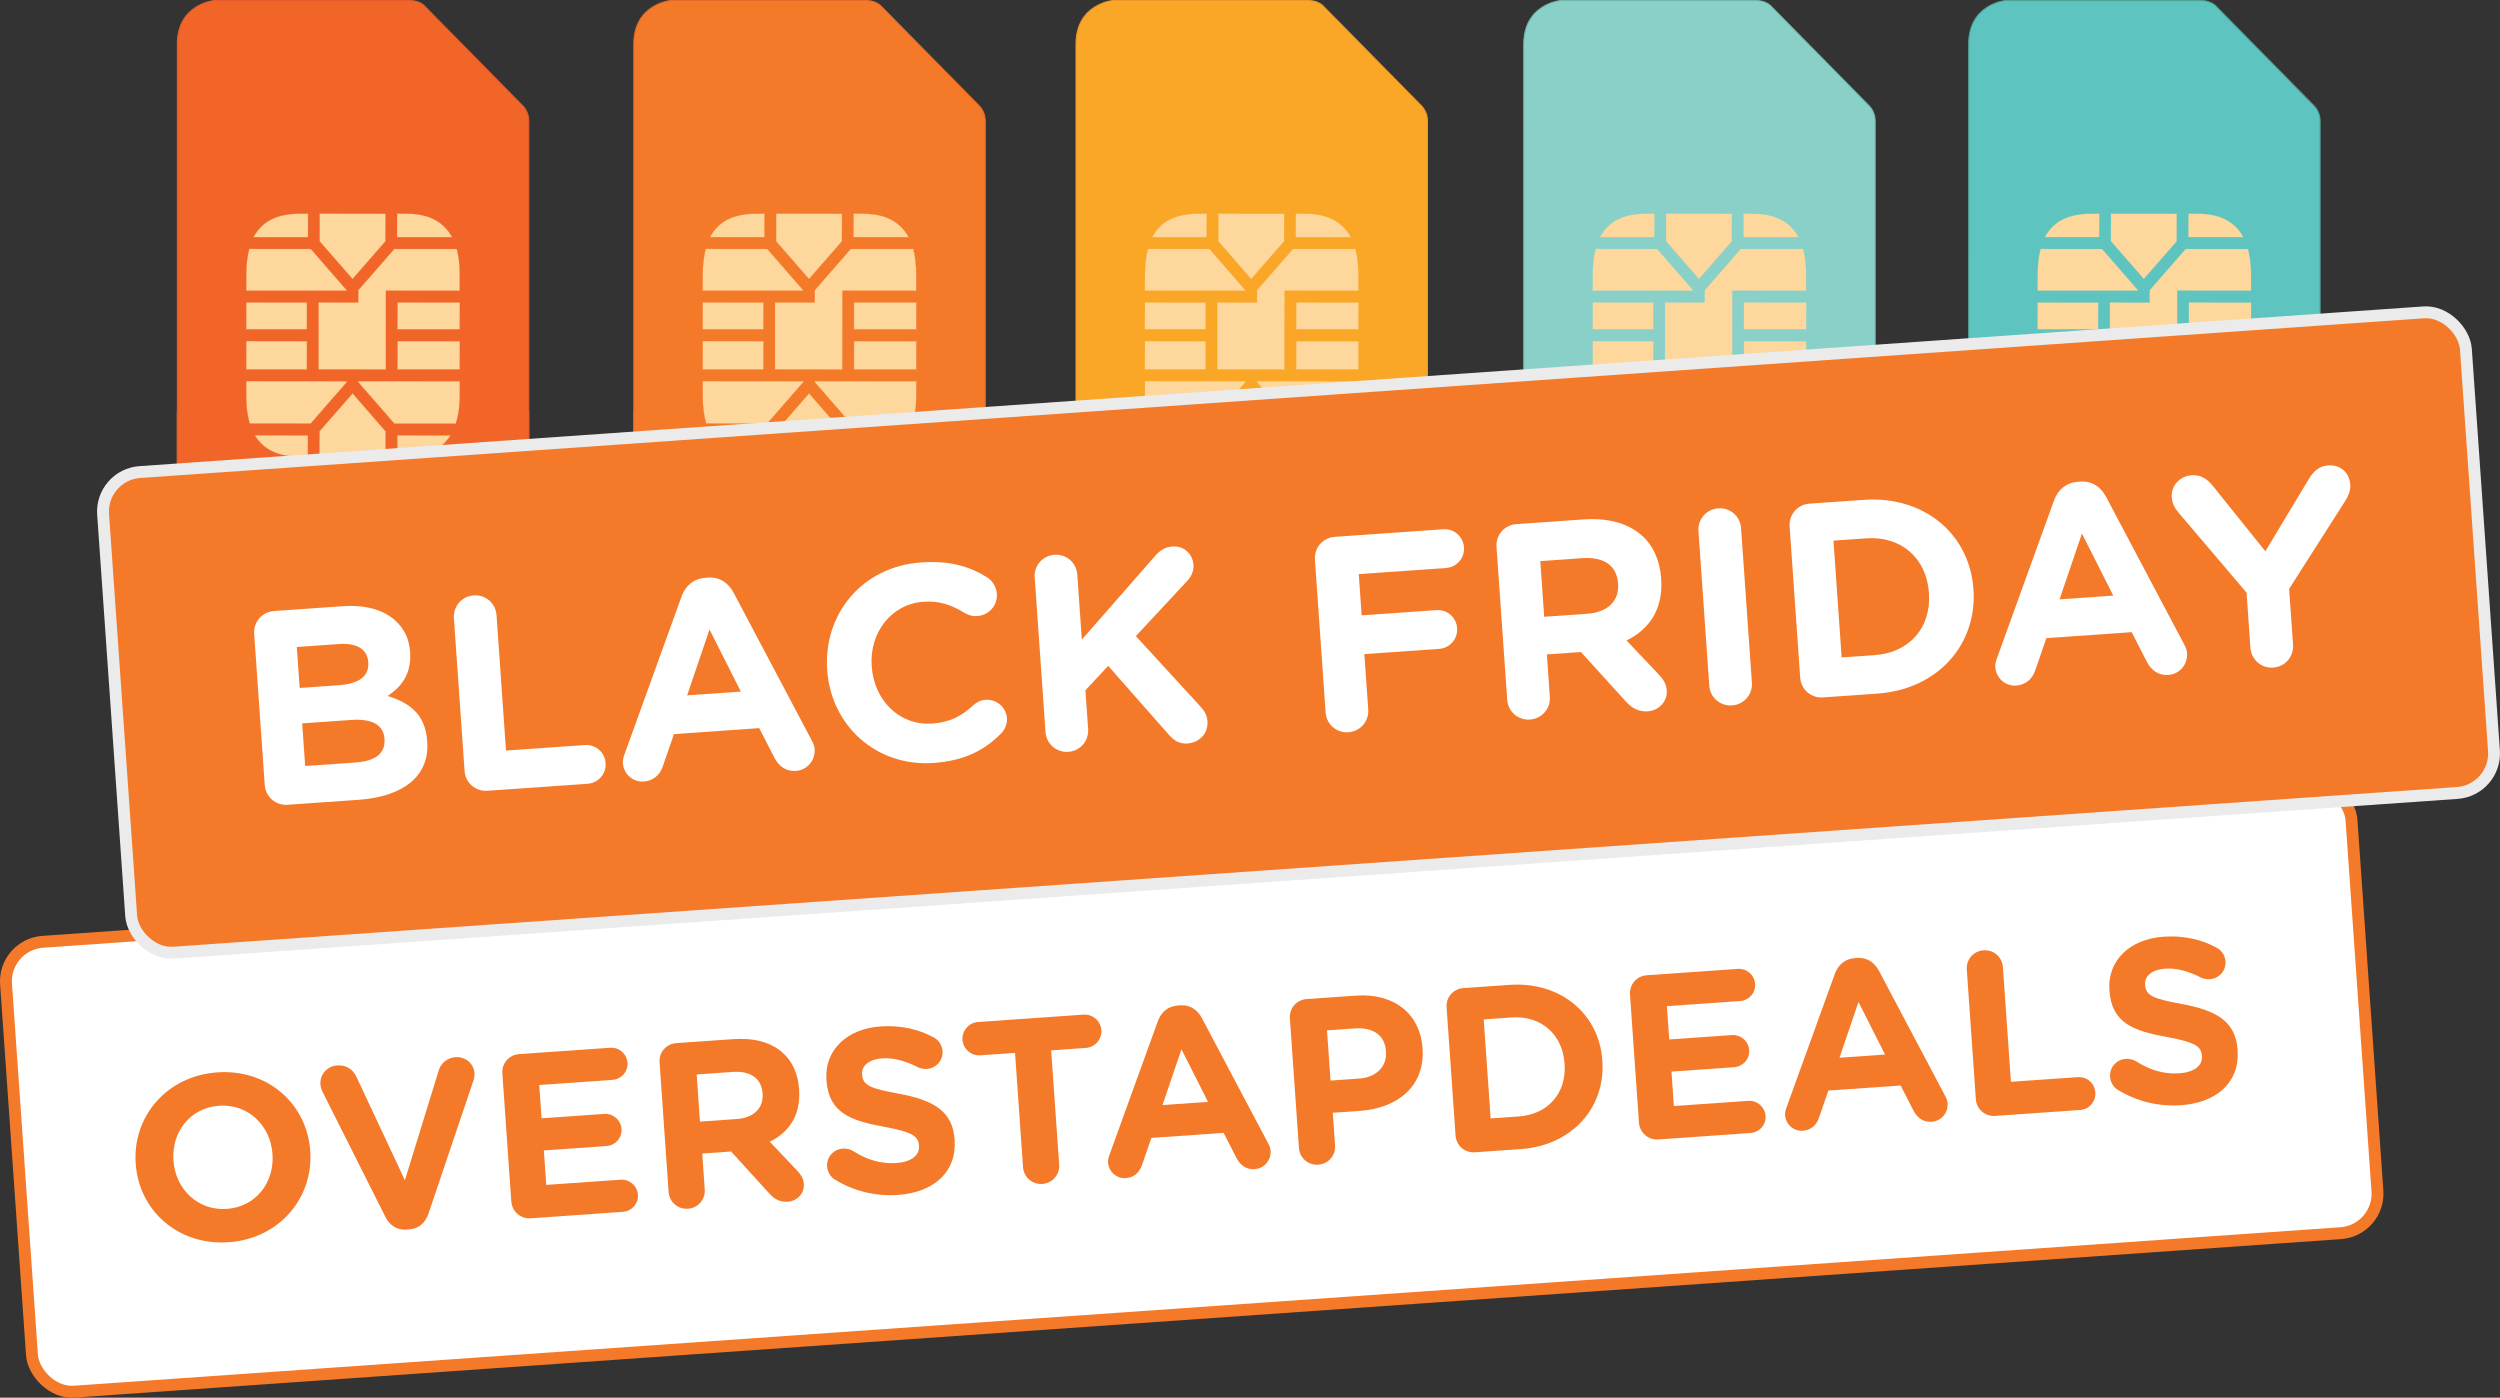 <?xml version="1.0" encoding="UTF-8"?>
<svg id="Layer_1" data-name="Layer 1" xmlns="http://www.w3.org/2000/svg" viewBox="0 0 1262.9 706.06">
  <rect x="0" y="0" width="1262.9" height="706.06" fill="#333333" stroke="none"/>
  <defs>
    <style>
      .cls-1, .cls-2 {
        fill: #fff;
      }

      .cls-3 {
        fill: #f26529;
      }

      .cls-4 {
        fill: #ed9829;
      }

      .cls-5 {
        stroke: #ebebec;
      }

      .cls-5, .cls-6 {
        fill: #f47929;
      }

      .cls-5, .cls-2 {
        stroke-miterlimit: 10;
        stroke-width: 6px;
      }

      .cls-7 {
        fill: #e56b28;
      }

      .cls-8 {
        fill: #e55c2c;
      }

      .cls-9 {
        fill: #71b5aa;
      }

      .cls-10 {
        fill: #5dc4bf;
      }

      .cls-11 {
        fill: #faa627;
      }

      .cls-12 {
        fill: #50a098;
      }

      .cls-2 {
        stroke: #f47929;
      }

      .cls-13 {
        fill: #fdd79c;
      }

      .cls-14 {
        fill: #89d0c8;
      }
    </style>
  </defs>
  <rect class="cls-2" x="8.15" y="435.45" width="1187.72" height="227.81" rx="20" ry="20" transform="translate(-36.85 43.33) rotate(-4)"/>
  <g>
    <g>
      <g>
        <path class="cls-7" d="M319.91,207.61v32.16s-2.08,20.02,20.78,20.02h136.51s20.78,2.01,20.78-20.89v-31.28h-178.07Z"/>
        <g>
          <path class="cls-6" d="M338.72,250.87c-15.78,0-18.52-14.51-18.55-14.65V22.31c0-20.07,18.39-22.03,18.58-22.05h98.79c5.41,0,7.88,3.15,7.9,3.18l49.37,50.15s2.91,2.94,2.91,7.34v170.08c0,19.16-16.9,19.84-17.67,19.86h0-141.32Z"/>
          <path class="cls-7" d="M437.53.53c5.26,0,7.67,3.04,7.69,3.07l.02.03.02.02,49.35,50.13s2.83,2.86,2.83,7.15v170.08c0,18.92-16.71,19.57-17.4,19.59h-141.32c-15.26,0-18.08-13.35-18.28-14.39V22.31c0-19.82,17.58-21.71,18.28-21.78h98.81M437.53,0h-98.81s-18.81,1.75-18.81,22.31v213.95s2.63,14.88,18.81,14.88h141.32s17.94-.44,17.94-20.13V60.93c0-4.58-2.99-7.53-2.99-7.53L445.65,3.28s-2.5-3.28-8.12-3.28h0Z"/>
        </g>
      </g>
      <g>
        <g>
          <polygon class="cls-13" points="354.93 166.38 354.99 152.76 385.69 152.81 385.64 166.38 354.93 166.38"/>
          <path class="cls-6" d="M385.59,152.87v13.45h-30.55v-13.45h30.55M385.69,152.76h-30.76v13.67h30.76v-13.67h0Z"/>
        </g>
        <g>
          <polygon class="cls-13" points="392.03 121.88 392.04 107.9 425.39 107.96 425.33 121.89 408.68 140.97 392.03 121.88"/>
          <path class="cls-6" d="M425.28,108.01v13.84l-16.6,19.04-16.58-19.02v-13.86h33.18M425.39,107.9h-33.4v14.01l16.69,19.14,16.71-19.16v-13.99h0Z"/>
        </g>
        <g>
          <polygon class="cls-13" points="354.93 186.63 354.99 172.27 385.69 172.32 385.64 186.63 354.93 186.63"/>
          <path class="cls-6" d="M385.59,172.38v14.2h-30.55v-14.2h30.55M385.69,172.27h-30.76v14.41h30.76v-14.41h0Z"/>
        </g>
        <g>
          <polygon class="cls-13" points="391.92 230.74 391.98 217.86 408.72 198.68 425.44 217.95 425.43 230.74 391.92 230.74"/>
          <path class="cls-6" d="M408.68,198.8l16.7,19.15v12.73h-33.35v-12.79l16.65-19.09M408.68,198.64l-16.75,19.22v12.94h33.56v-12.88l-16.81-19.28h0Z"/>
        </g>
        <g>
          <path class="cls-13" d="M429.81,214.01l-18.22-20.92v-.57s51.33.05,51.33.05l-.05,7.86c-.02,5.07-.7,9.63-2.01,13.58h-31.06Z"/>
          <path class="cls-6" d="M462.82,192.63v7.81c-.02,5.05-.69,9.59-1.99,13.52h-30.97l-18.2-20.87v-.46h51.16M462.92,192.52h-51.37v.61l18.26,20.94h31.09c1.3-3.91,2-8.45,2.02-13.63v-7.92h0Z"/>
        </g>
        <g>
          <path class="cls-13" d="M357.23,214.01h-.48c-1.17-3.85-1.76-8.42-1.76-13.58v-7.92l50.82.05-.05.55-18.24,20.9-30.28-.02Z"/>
          <path class="cls-6" d="M405.7,192.63v.46l-18.2,20.87h-30.28s-.44,0-.44,0c-1.16-3.84-1.75-8.39-1.75-13.53v-7.81h50.66M405.81,192.52h-50.87v7.92c0,5.25.6,9.78,1.78,13.64h.52s30.32,0,30.32,0l18.26-20.94v-.61h0Z"/>
        </g>
        <g>
          <path class="cls-13" d="M354.93,146.87l.05-8.14c0-4.88.51-9.25,1.51-13l31.13.04,18.14,20.84v.27h-50.83Z"/>
          <path class="cls-6" d="M387.57,125.82l18.13,20.79v.21h-50.66v-8.09c0-4.84.5-9.18,1.48-12.91h31.05M387.62,125.71h-31.18c-.99,3.73-1.51,8.05-1.51,13.02v8.2h50.87v-.36l-18.18-20.86h0Z"/>
        </g>
        <g>
          <polygon class="cls-13" points="431.35 186.63 431.4 172.27 462.92 172.32 462.87 186.63 431.35 186.63"/>
          <path class="cls-6" d="M462.82,172.38v14.2h-31.36v-14.2s31.36,0,31.36,0M462.92,172.27h-31.58v14.41h31.58v-14.41h0Z"/>
        </g>
        <g>
          <path class="cls-13" d="M358.63,119.81c4.19-7.95,11.78-11.86,23.25-11.86h4.36l-.05,11.86h-27.56Z"/>
          <path class="cls-6" d="M386.14,108.01v11.75h-27.33c4.15-7.91,11.7-11.75,23.07-11.75h4.26M386.25,107.9h-4.36c-11.35,0-19.07,3.87-23.25,11.96h27.61v-11.96h0Z"/>
        </g>
        <g>
          <polygon class="cls-13" points="431.34 166.38 431.39 152.76 462.92 152.81 462.87 166.38 431.34 166.38"/>
          <path class="cls-6" d="M462.82,152.87v13.45h-31.37v-13.45s31.37,0,31.37,0M462.92,152.76h-31.59v13.67h31.59v-13.67h0Z"/>
        </g>
        <g>
          <path class="cls-13" d="M431.23,230.74l.05-10.83,26.91.05c-4.53,7.13-11.92,10.78-22.02,10.78h-4.94Z"/>
          <path class="cls-6" d="M457.99,220.01c-4.48,7.08-11.83,10.67-21.83,10.67h-4.83v-10.67h26.66M458.19,219.91h-26.96v10.89h4.93c10.16,0,17.6-3.78,22.02-10.89h0Z"/>
        </g>
        <g>
          <path class="cls-13" d="M381.76,230.74c-10.65,0-18.2-3.65-22.46-10.86l26.88.08-.05,10.78h-4.37Z"/>
          <path class="cls-6" d="M386.07,220.01v10.67h-4.31c-10.55,0-18.05-3.59-22.32-10.67h26.63M386.18,219.91h-26.93c4.32,7.32,11.85,10.89,22.5,10.89h4.42v-10.89h0Z"/>
        </g>
        <g>
          <path class="cls-13" d="M431.13,119.81l.05-11.91,4.98.05c10.94,0,18.62,3.99,22.84,11.86h-27.88Z"/>
          <path class="cls-6" d="M436.16,108.01c10.88,0,18.53,3.95,22.75,11.75h-27.68v-11.75h4.92M436.16,107.9h-5.03v11.96h27.97c-4.24-7.97-11.95-11.96-22.93-11.96h0Z"/>
        </g>
        <g>
          <path class="cls-13" d="M391.49,186.63v-33.87l20.06.05.05-6.25,18.17-20.82,31.59.02c.98,3.68,1.5,7.95,1.5,12.68v8.48l-37.28-.05-.04,39.8-34.06-.05Z"/>
          <path class="cls-6" d="M461.28,125.82c1.02,3.69,1.53,7.94,1.53,12.62v8.37h-37.33v.11s.01,39.64.01,39.64h-33.95s0-33.7,0-33.7h20.11v-6.26l18.13-20.79h31.5M461.36,125.71h-31.63l-18.18,20.86v6.2h-20.11v33.92h34.17s-.01-39.76-.01-39.76h37.33v-8.48c0-4.82-.54-9.05-1.56-12.73h0Z"/>
        </g>
      </g>
    </g>
    <g>
      <g>
        <path class="cls-8" d="M89.31,207.61v32.16s-2.08,20.02,20.78,20.02h136.51s20.78,2.01,20.78-20.89v-31.28H89.31Z"/>
        <g>
          <path class="cls-3" d="M108.12,250.87c-15.77,0-18.52-14.51-18.55-14.65V22.31c0-20.07,18.39-22.03,18.58-22.05h98.79c5.41,0,7.88,3.15,7.9,3.18l49.37,50.15s2.91,2.94,2.91,7.34v170.08c0,19.16-16.9,19.84-17.67,19.86h0H108.12Z"/>
          <path class="cls-8" d="M206.93.53c5.26,0,7.67,3.04,7.69,3.07l.02.03.02.02,49.35,50.13s2.83,2.86,2.83,7.15v170.08c0,18.92-16.71,19.57-17.4,19.59H108.12c-15.26,0-18.08-13.35-18.28-14.39V22.31C89.85,2.49,107.43.6,108.12.53h98.81M206.93,0h-98.81s-18.81,1.75-18.81,22.31v213.95s2.63,14.88,18.81,14.88h141.32s17.94-.44,17.94-20.13V60.93c0-4.58-2.99-7.53-2.99-7.53L215.05,3.28s-2.5-3.28-8.12-3.28h0Z"/>
        </g>
      </g>
      <g>
        <g>
          <polygon class="cls-13" points="124.34 166.38 124.39 152.76 155.1 152.81 155.04 166.38 124.34 166.38"/>
          <path class="cls-3" d="M154.99,152.87v13.45h-30.55v-13.45h30.55M155.1,152.76h-30.76v13.67h30.76v-13.67h0Z"/>
        </g>
        <g>
          <polygon class="cls-13" points="161.43 121.88 161.45 107.9 194.79 107.96 194.74 121.89 178.08 140.97 161.43 121.88"/>
          <path class="cls-3" d="M194.68,108.01v13.84l-16.6,19.04-16.58-19.02v-13.86h33.18M194.79,107.9h-33.4v14.01l16.69,19.14,16.71-19.16v-13.99h0Z"/>
        </g>
        <g>
          <polygon class="cls-13" points="124.34 186.63 124.39 172.27 155.1 172.32 155.04 186.63 124.34 186.63"/>
          <path class="cls-3" d="M154.99,172.38v14.2h-30.55v-14.2h30.55M155.1,172.27h-30.76v14.41h30.76v-14.41h0Z"/>
        </g>
        <g>
          <polygon class="cls-13" points="161.33 230.74 161.38 217.86 178.12 198.68 194.85 217.95 194.83 230.74 161.33 230.74"/>
          <path class="cls-3" d="M178.08,198.8l16.7,19.15v12.73h-33.35v-12.79l16.65-19.09M178.08,198.64l-16.75,19.22v12.94h33.56v-12.88l-16.81-19.28h0Z"/>
        </g>
        <g>
          <path class="cls-13" d="M199.21,214.01l-18.22-20.92v-.57s51.33.05,51.33.05l-.05,7.86c-.02,5.07-.7,9.63-2.01,13.58h-31.06Z"/>
          <path class="cls-3" d="M232.22,192.63v7.81c-.02,5.04-.69,9.59-1.99,13.52h-30.97l-18.2-20.87v-.46h51.16M232.33,192.52h-51.37v.61l18.26,20.94h31.09c1.3-3.91,2-8.45,2.02-13.63v-7.92h0Z"/>
        </g>
        <g>
          <path class="cls-13" d="M126.63,214.01h-.48c-1.17-3.85-1.76-8.42-1.76-13.58v-7.92l50.82.05-.05.55-18.24,20.9-30.28-.02Z"/>
          <path class="cls-3" d="M175.1,192.63v.46l-18.2,20.87h-30.28s-.44,0-.44,0c-1.16-3.84-1.75-8.39-1.75-13.53v-7.81h50.66M175.21,192.52h-50.87v7.92c0,5.25.6,9.78,1.78,13.64h.52s30.32,0,30.32,0l18.26-20.94v-.61h0Z"/>
        </g>
        <g>
          <path class="cls-13" d="M124.34,146.87l.05-8.14c0-4.87.51-9.25,1.51-13l31.13.04,18.14,20.84v.27h-50.83Z"/>
          <path class="cls-3" d="M156.98,125.82l18.13,20.79v.21h-50.66v-8.09c0-4.84.5-9.18,1.48-12.91h31.05M157.02,125.71h-31.18c-.99,3.73-1.51,8.05-1.51,13.02v8.2h50.87v-.36l-18.18-20.86h0Z"/>
        </g>
        <g>
          <polygon class="cls-13" points="200.76 186.63 200.8 172.27 232.33 172.32 232.27 186.63 200.76 186.63"/>
          <path class="cls-3" d="M232.22,172.38v14.2h-31.36v-14.2s31.36,0,31.36,0M232.33,172.27h-31.58v14.41h31.58v-14.41h0Z"/>
        </g>
        <g>
          <path class="cls-13" d="M128.04,119.81c4.19-7.95,11.78-11.86,23.25-11.86h4.36l-.05,11.86h-27.56Z"/>
          <path class="cls-3" d="M155.54,108.01v11.75h-27.33c4.15-7.91,11.7-11.75,23.07-11.75h4.26M155.65,107.9h-4.36c-11.35,0-19.07,3.87-23.25,11.96h27.61v-11.96h0Z"/>
        </g>
        <g>
          <polygon class="cls-13" points="200.75 166.38 200.79 152.76 232.33 152.81 232.27 166.38 200.75 166.38"/>
          <path class="cls-3" d="M232.22,152.87v13.45h-31.37v-13.45s31.37,0,31.37,0M232.33,152.76h-31.59v13.67h31.59v-13.67h0Z"/>
        </g>
        <g>
          <path class="cls-13" d="M200.63,230.74l.05-10.83,26.91.05c-4.53,7.13-11.92,10.78-22.02,10.78h-4.93Z"/>
          <path class="cls-3" d="M227.4,220.01c-4.48,7.08-11.83,10.67-21.83,10.67h-4.83v-10.67h26.66M227.59,219.91h-26.96v10.89h4.93c10.16,0,17.6-3.78,22.02-10.89h0Z"/>
        </g>
        <g>
          <path class="cls-13" d="M151.16,230.74c-10.65,0-18.2-3.65-22.46-10.86l26.88.08-.05,10.78h-4.37Z"/>
          <path class="cls-3" d="M155.48,220.01v10.67h-4.31c-10.55,0-18.05-3.59-22.32-10.67h26.63M155.58,219.91h-26.93c4.32,7.32,11.85,10.89,22.5,10.89h4.42v-10.89h0Z"/>
        </g>
        <g>
          <path class="cls-13" d="M200.53,119.81l.05-11.91,4.98.05c10.94,0,18.62,3.99,22.84,11.86h-27.88Z"/>
          <path class="cls-3" d="M205.56,108.01c10.88,0,18.53,3.95,22.75,11.75h-27.68v-11.75h4.92M205.56,107.9h-5.03v11.96h27.97c-4.24-7.97-11.95-11.96-22.93-11.96h0Z"/>
        </g>
        <g>
          <path class="cls-13" d="M160.89,186.63v-33.87l20.06.05.05-6.25,18.17-20.82,31.59.02c.98,3.67,1.5,7.95,1.5,12.68v8.48l-37.28-.05-.04,39.8-34.06-.05Z"/>
          <path class="cls-3" d="M230.69,125.82c1.02,3.69,1.53,7.94,1.53,12.62v8.37h-37.33v.11s.01,39.64.01,39.64h-33.95s0-33.7,0-33.7h20.11v-6.26l18.13-20.79h31.5M230.77,125.71h-31.63l-18.18,20.86v6.2h-20.11v33.92h34.17s-.01-39.76-.01-39.76h37.33v-8.48c0-4.82-.54-9.05-1.56-12.73h0Z"/>
        </g>
      </g>
    </g>
    <g>
      <g>
        <path class="cls-4" d="M543.29,207.61v32.16s-2.08,20.02,20.78,20.02h136.51s20.78,2.01,20.78-20.89v-31.28h-178.07Z"/>
        <g>
          <path class="cls-11" d="M562.1,250.87c-15.77,0-18.52-14.51-18.55-14.65V22.31c0-20.07,18.39-22.03,18.58-22.05h98.79c5.41,0,7.88,3.15,7.9,3.18l49.37,50.15s2.91,2.94,2.91,7.34v170.08c0,19.16-16.9,19.84-17.67,19.86h0-141.32Z"/>
          <path class="cls-4" d="M660.91.53c5.26,0,7.67,3.04,7.69,3.07l.02.03.02.02,49.35,50.13s2.83,2.86,2.83,7.15v170.08c0,18.92-16.71,19.57-17.4,19.59h-141.32c-15.26,0-18.08-13.35-18.28-14.39V22.31c0-19.82,17.58-21.71,18.28-21.78h98.81M660.91,0h-98.81s-18.81,1.75-18.81,22.31v213.95s2.63,14.88,18.81,14.88h141.32s17.94-.44,17.94-20.13V60.93c0-4.58-2.99-7.53-2.99-7.53l-49.34-50.12s-2.5-3.28-8.12-3.28h0Z"/>
        </g>
      </g>
      <g>
        <g>
          <polygon class="cls-13" points="578.31 166.38 578.37 152.76 609.07 152.81 609.02 166.38 578.31 166.38"/>
          <path class="cls-11" d="M608.97,152.87v13.45h-30.55v-13.45h30.55M609.07,152.76h-30.76v13.67h30.76v-13.67h0Z"/>
        </g>
        <g>
          <polygon class="cls-13" points="615.41 121.88 615.42 107.9 648.77 107.96 648.71 121.89 632.06 140.97 615.41 121.88"/>
          <path class="cls-11" d="M648.66,108.01v13.84l-16.6,19.04-16.58-19.02v-13.86h33.18M648.77,107.9h-33.4v14.01l16.69,19.14,16.71-19.16v-13.99h0Z"/>
        </g>
        <g>
          <polygon class="cls-13" points="578.31 186.63 578.37 172.27 609.07 172.32 609.02 186.63 578.31 186.63"/>
          <path class="cls-11" d="M608.97,172.38v14.2h-30.55v-14.2h30.55M609.07,172.27h-30.76v14.41h30.76v-14.41h0Z"/>
        </g>
        <g>
          <polygon class="cls-13" points="615.3 230.74 615.36 217.86 632.1 198.68 648.82 217.95 648.81 230.74 615.3 230.74"/>
          <path class="cls-11" d="M632.06,198.8l16.7,19.15v12.73h-33.35v-12.79l16.65-19.09M632.06,198.64l-16.75,19.22v12.94h33.56v-12.88l-16.81-19.28h0Z"/>
        </g>
        <g>
          <path class="cls-13" d="M653.19,214.01l-18.22-20.92v-.57s51.33.05,51.33.05l-.05,7.86c-.02,5.07-.7,9.63-2.01,13.58h-31.05Z"/>
          <path class="cls-11" d="M686.2,192.63v7.81c-.02,5.05-.69,9.59-1.99,13.52h-30.97l-18.2-20.87v-.46h51.16M686.3,192.52h-51.37v.61l18.26,20.94h31.09c1.3-3.91,2-8.45,2.02-13.63v-7.92h0Z"/>
        </g>
        <g>
          <path class="cls-13" d="M580.61,214.01h-.48c-1.17-3.85-1.76-8.42-1.76-13.58v-7.92l50.82.05-.05.55-18.24,20.9-30.28-.02Z"/>
          <path class="cls-11" d="M629.08,192.63v.46l-18.2,20.87h-30.28s-.44,0-.44,0c-1.16-3.84-1.75-8.39-1.75-13.53v-7.81h50.66M629.19,192.52h-50.87v7.92c0,5.25.6,9.78,1.78,13.64h.52s30.32,0,30.32,0l18.26-20.94v-.61h0Z"/>
        </g>
        <g>
          <path class="cls-13" d="M578.31,146.87l.05-8.14c0-4.88.51-9.25,1.51-13l31.13.04,18.14,20.84v.27h-50.83Z"/>
          <path class="cls-11" d="M610.95,125.82l18.13,20.79v.21h-50.66v-8.09c0-4.84.5-9.18,1.48-12.91h31.05M611,125.71h-31.18c-.99,3.73-1.51,8.05-1.51,13.02v8.2h50.87v-.36l-18.18-20.86h0Z"/>
        </g>
        <g>
          <polygon class="cls-13" points="654.73 186.63 654.78 172.27 686.3 172.32 686.25 186.63 654.73 186.63"/>
          <path class="cls-11" d="M686.2,172.38v14.2h-31.36v-14.2s31.36,0,31.36,0M686.3,172.27h-31.58v14.41h31.58v-14.41h0Z"/>
        </g>
        <g>
          <path class="cls-13" d="M582.01,119.81c4.19-7.95,11.78-11.86,23.25-11.86h4.36l-.05,11.86h-27.56Z"/>
          <path class="cls-11" d="M609.52,108.01v11.75h-27.33c4.15-7.91,11.7-11.75,23.07-11.75h4.26M609.63,107.9h-4.36c-11.35,0-19.07,3.87-23.25,11.96h27.61v-11.96h0Z"/>
        </g>
        <g>
          <polygon class="cls-13" points="654.72 166.38 654.77 152.76 686.3 152.81 686.25 166.38 654.72 166.38"/>
          <path class="cls-11" d="M686.2,152.87v13.45h-31.37v-13.45s31.37,0,31.37,0M686.3,152.76h-31.59v13.67h31.59v-13.67h0Z"/>
        </g>
        <g>
          <path class="cls-13" d="M654.61,230.74l.05-10.83,26.91.05c-4.53,7.13-11.92,10.78-22.03,10.78h-4.93Z"/>
          <path class="cls-11" d="M681.37,220.01c-4.48,7.08-11.83,10.67-21.83,10.67h-4.83v-10.67h26.66M681.57,219.91h-26.96v10.89h4.93c10.16,0,17.6-3.78,22.02-10.89h0Z"/>
        </g>
        <g>
          <path class="cls-13" d="M605.14,230.74c-10.65,0-18.2-3.65-22.46-10.86l26.88.08-.05,10.78h-4.37Z"/>
          <path class="cls-11" d="M609.45,220.01v10.67h-4.31c-10.55,0-18.05-3.59-22.32-10.67h26.63M609.56,219.91h-26.93c4.32,7.32,11.85,10.89,22.5,10.89h4.42v-10.89h0Z"/>
        </g>
        <g>
          <path class="cls-13" d="M654.51,119.81l.05-11.91,4.98.05c10.94,0,18.62,3.99,22.84,11.86h-27.88Z"/>
          <path class="cls-11" d="M659.54,108.01c10.88,0,18.53,3.95,22.75,11.75h-27.68v-11.75h4.92M659.54,107.9h-5.03v11.96h27.97c-4.24-7.97-11.95-11.96-22.93-11.96h0Z"/>
        </g>
        <g>
          <path class="cls-13" d="M614.87,186.63v-33.87l20.06.05.05-6.25,18.17-20.82,31.59.02c.98,3.68,1.5,7.95,1.5,12.68v8.48l-37.28-.05-.04,39.8-34.06-.05Z"/>
          <path class="cls-11" d="M684.66,125.82c1.02,3.69,1.53,7.94,1.53,12.62v8.37h-37.33v.11s.01,39.64.01,39.64h-33.95s0-33.7,0-33.7h20.11v-6.26l18.13-20.79h31.5M684.74,125.71h-31.63l-18.18,20.86v6.2h-20.11v33.92h34.17s-.01-39.76-.01-39.76h37.33v-8.48c0-4.82-.54-9.05-1.56-12.73h0Z"/>
        </g>
      </g>
    </g>
    <g>
      <g>
        <path class="cls-12" d="M994.21,207.61v32.16s-2.08,20.02,20.78,20.02h136.51s20.78,2.01,20.78-20.89v-31.28h-178.07Z"/>
        <g>
          <path class="cls-10" d="M1013.03,250.87c-15.77,0-18.53-14.51-18.55-14.65V22.31c0-20.07,18.39-22.03,18.58-22.05h98.79c5.41,0,7.88,3.15,7.9,3.18l49.37,50.15s2.91,2.94,2.91,7.34v170.08c0,19.16-16.9,19.84-17.67,19.86h0-141.32Z"/>
          <path class="cls-12" d="M1111.84.53c5.26,0,7.67,3.04,7.69,3.07l.02.03.02.02,49.35,50.13s2.83,2.86,2.83,7.15v170.08c0,18.92-16.71,19.57-17.4,19.59h-141.32c-15.26,0-18.08-13.35-18.28-14.39V22.31c0-19.82,17.58-21.71,18.28-21.78h98.81M1111.84,0h-98.81s-18.81,1.75-18.81,22.31v213.95s2.63,14.88,18.81,14.88h141.32s17.94-.44,17.94-20.13V60.93c0-4.58-2.99-7.53-2.99-7.53l-49.34-50.12s-2.5-3.28-8.12-3.28h0Z"/>
        </g>
      </g>
      <g>
        <g>
          <polygon class="cls-13" points="1029.24 166.38 1029.29 152.76 1060 152.81 1059.94 166.38 1029.24 166.38"/>
          <path class="cls-10" d="M1059.89,152.87v13.45h-30.55v-13.45h30.55M1060,152.76h-30.76v13.67h30.76v-13.67h0Z"/>
        </g>
        <g>
          <polygon class="cls-13" points="1066.33 121.88 1066.35 107.9 1099.69 107.96 1099.64 121.89 1082.98 140.97 1066.33 121.88"/>
          <path class="cls-10" d="M1099.58,108.01v13.84l-16.6,19.04-16.58-19.02v-13.86h33.18M1099.69,107.9h-33.4v14.01l16.69,19.14,16.71-19.17v-13.99h0Z"/>
        </g>
        <g>
          <polygon class="cls-13" points="1066.23 230.74 1066.28 217.86 1083.02 198.68 1099.75 217.95 1099.73 230.74 1066.23 230.74"/>
          <path class="cls-10" d="M1082.98,198.8l16.7,19.15v12.73h-33.35v-12.79l16.65-19.1M1082.98,198.64l-16.76,19.22v12.94h33.56v-12.88l-16.81-19.28h0Z"/>
        </g>
        <g>
          <path class="cls-13" d="M1029.24,146.87l.05-8.14c0-4.87.51-9.25,1.51-13l31.13.04,18.15,20.84v.27h-50.83Z"/>
          <path class="cls-10" d="M1061.88,125.82l18.13,20.79v.21h-50.66v-8.09c0-4.84.5-9.18,1.48-12.91h31.05M1061.93,125.71h-31.18c-.99,3.73-1.51,8.05-1.51,13.02v8.2h50.87v-.36l-18.18-20.86h0Z"/>
        </g>
        <g>
          <path class="cls-13" d="M1031.53,214.01h-.48c-1.17-3.85-1.76-8.42-1.76-13.58v-7.92l50.82.05-.05.55-18.24,20.9-30.28-.02Z"/>
          <path class="cls-10" d="M1080,192.63v.46l-18.2,20.87h-30.28s-.44,0-.44,0c-1.16-3.84-1.75-8.39-1.75-13.53v-7.81h50.66M1080.11,192.52h-50.87v7.92c0,5.25.6,9.78,1.78,13.64h.52s30.32,0,30.32,0l18.26-20.94v-.61h0Z"/>
        </g>
        <g>
          <path class="cls-13" d="M1104.11,214.01l-18.22-20.92v-.57s51.33.05,51.33.05l-.05,7.86c-.02,5.07-.7,9.63-2.01,13.58h-31.06Z"/>
          <path class="cls-10" d="M1137.12,192.63v7.81c-.02,5.04-.69,9.59-1.99,13.52h-30.97l-18.2-20.87v-.46h51.16M1137.23,192.52h-51.37v.61l18.26,20.94h31.09c1.3-3.91,2-8.45,2.02-13.63v-7.92h0Z"/>
        </g>
        <g>
          <polygon class="cls-13" points="1029.24 186.63 1029.29 172.27 1060 172.32 1059.94 186.63 1029.24 186.63"/>
          <path class="cls-10" d="M1059.89,172.38v14.2h-30.55v-14.2h30.55M1060,172.27h-30.76v14.41h30.76v-14.41h0Z"/>
        </g>
        <g>
          <path class="cls-13" d="M1056.06,230.74c-10.65,0-18.2-3.65-22.46-10.86l26.88.08-.05,10.78h-4.37Z"/>
          <path class="cls-10" d="M1060.38,220.01v10.67h-4.31c-10.55,0-18.05-3.59-22.32-10.67h26.63M1060.48,219.91h-26.93c4.32,7.32,11.85,10.89,22.5,10.89h4.42v-10.89h0Z"/>
        </g>
        <g>
          <path class="cls-13" d="M1032.94,119.81c4.19-7.95,11.78-11.86,23.25-11.86h4.36l-.05,11.86h-27.56Z"/>
          <path class="cls-10" d="M1060.44,108.01v11.75h-27.33c4.15-7.91,11.7-11.75,23.07-11.75h4.26M1060.55,107.9h-4.36c-11.35,0-19.07,3.87-23.25,11.96h27.61v-11.96h0Z"/>
        </g>
        <g>
          <polygon class="cls-13" points="1105.66 186.63 1105.7 172.27 1137.23 172.32 1137.17 186.63 1105.66 186.63"/>
          <path class="cls-10" d="M1137.12,172.38v14.2h-31.36v-14.2s31.36,0,31.36,0M1137.23,172.27h-31.58v14.41h31.58v-14.41h0Z"/>
        </g>
        <g>
          <path class="cls-13" d="M1105.53,230.74l.05-10.83,26.91.05c-4.53,7.13-11.92,10.78-22.02,10.78h-4.94Z"/>
          <path class="cls-10" d="M1132.3,220.01c-4.48,7.08-11.83,10.67-21.83,10.67h-4.83v-10.67h26.66M1132.49,219.91h-26.96v10.89h4.94c10.16,0,17.6-3.78,22.02-10.89h0Z"/>
        </g>
        <g>
          <path class="cls-13" d="M1105.43,119.81l.05-11.91,4.98.05c10.94,0,18.62,3.99,22.84,11.86h-27.88Z"/>
          <path class="cls-10" d="M1110.47,108.01c10.88,0,18.53,3.95,22.75,11.75h-27.68v-11.75h4.92M1110.47,107.9h-5.03v11.96h27.96c-4.24-7.97-11.95-11.96-22.93-11.96h0Z"/>
        </g>
        <g>
          <polygon class="cls-13" points="1105.65 166.38 1105.69 152.76 1137.23 152.81 1137.17 166.38 1105.65 166.38"/>
          <path class="cls-10" d="M1137.12,152.87v13.45h-31.37v-13.45s31.37,0,31.37,0M1137.23,152.76h-31.59v13.67h31.59v-13.67h0Z"/>
        </g>
        <g>
          <path class="cls-13" d="M1065.79,186.63v-33.87l20.06.05.05-6.25,18.17-20.82,31.04.02h.55c.98,3.66,1.51,7.95,1.51,12.68v8.48l-37.28-.05-.04,39.8-34.06-.05Z"/>
          <path class="cls-10" d="M1135.58,125.81c1.02,3.69,1.54,7.94,1.54,12.63v8.37h-37.33v39.75s-33.94,0-33.94,0v-33.7h20.11v-6.26l18.13-20.79h31.04s.46-.01.46-.01M1135.67,125.7h-.54s-31.08.01-31.08.01l-18.18,20.86v6.2h-20.11v33.92h34.17s-.01-39.76-.01-39.76h37.33v-8.48c0-4.83-.54-9.06-1.56-12.74h0Z"/>
        </g>
      </g>
    </g>
    <g>
      <g>
        <path class="cls-9" d="M769.47,208.88v32.16s-2.08,20.02,20.78,20.02h136.51s20.78,2.01,20.78-20.89v-31.28h-178.07Z"/>
        <g>
          <path class="cls-14" d="M788.28,250.87c-15.77,0-18.52-14.51-18.55-14.65V22.31c0-20.07,18.39-22.03,18.57-22.05h98.79c5.41,0,7.88,3.15,7.9,3.18l49.37,50.15s2.91,2.94,2.91,7.34v170.08c0,19.16-16.9,19.84-17.67,19.86h0-141.32Z"/>
          <path class="cls-9" d="M887.09.53c5.26,0,7.67,3.04,7.69,3.07l.02.03.02.02,49.35,50.13s2.83,2.86,2.83,7.15v170.08c0,18.92-16.71,19.57-17.4,19.59h-141.32c-15.26,0-18.08-13.35-18.28-14.39V22.31c0-19.82,17.58-21.71,18.28-21.78h98.81M887.09,0h-98.81s-18.81,1.75-18.81,22.31v213.95s2.63,14.88,18.81,14.88h141.32s17.94-.44,17.94-20.13V60.93c0-4.58-2.99-7.53-2.99-7.53l-49.34-50.12s-2.5-3.28-8.12-3.28h0Z"/>
        </g>
      </g>
      <g>
        <g>
          <polygon class="cls-13" points="804.49 166.38 804.55 152.76 835.25 152.81 835.2 166.38 804.49 166.38"/>
          <path class="cls-14" d="M835.15,152.87v13.45h-30.55v-13.45h30.55M835.25,152.76h-30.76v13.67h30.76v-13.67h0Z"/>
        </g>
        <g>
          <polygon class="cls-13" points="841.59 121.88 841.6 107.9 874.95 107.96 874.89 121.89 858.24 140.97 841.59 121.88"/>
          <path class="cls-14" d="M874.84,108.01v13.84l-16.6,19.04-16.58-19.02v-13.86h33.18M874.95,107.9h-33.4v14.01l16.69,19.14,16.71-19.16v-13.99h0Z"/>
        </g>
        <g>
          <polygon class="cls-13" points="804.49 186.63 804.55 172.27 835.25 172.32 835.2 186.63 804.49 186.63"/>
          <path class="cls-14" d="M835.15,172.38v14.2h-30.55v-14.2h30.55M835.25,172.27h-30.76v14.41h30.76v-14.41h0Z"/>
        </g>
        <g>
          <polygon class="cls-13" points="841.48 230.74 841.54 217.86 858.28 198.68 875 217.95 874.99 230.74 841.48 230.74"/>
          <path class="cls-14" d="M858.24,198.8l16.7,19.15v12.73h-33.35v-12.79l16.65-19.09M858.24,198.64l-16.76,19.22v12.94h33.56v-12.88l-16.81-19.28h0Z"/>
        </g>
        <g>
          <path class="cls-13" d="M879.37,214.01l-18.22-20.92v-.57s51.33.05,51.33.05l-.05,7.86c-.02,5.07-.7,9.63-2.01,13.58h-31.05Z"/>
          <path class="cls-14" d="M912.38,192.63v7.81c-.02,5.05-.69,9.59-1.99,13.52h-30.97l-18.2-20.87v-.46h51.16M912.48,192.52h-51.37v.61l18.26,20.94h31.09c1.3-3.91,2-8.45,2.02-13.63v-7.92h0Z"/>
        </g>
        <g>
          <path class="cls-13" d="M806.79,214.01h-.48c-1.17-3.84-1.76-8.41-1.76-13.58v-7.92l50.82.05-.05.55-18.24,20.9-30.28-.02Z"/>
          <path class="cls-14" d="M855.26,192.63v.46l-18.2,20.87h-30.28s-.44,0-.44,0c-1.16-3.84-1.75-8.39-1.75-13.53v-7.81h50.66M855.37,192.52h-50.87v7.92c0,5.25.6,9.78,1.78,13.64h.52s30.32,0,30.32,0l18.26-20.94v-.61h0Z"/>
        </g>
        <g>
          <path class="cls-13" d="M804.49,146.87l.05-8.14c0-4.88.51-9.25,1.51-13l31.13.04,18.14,20.84v.27h-50.83Z"/>
          <path class="cls-14" d="M837.13,125.82l18.13,20.79v.21h-50.66v-8.09c0-4.84.5-9.18,1.48-12.91h31.05M837.18,125.71h-31.18c-.99,3.73-1.51,8.05-1.51,13.02v8.2h50.87v-.36l-18.18-20.86h0Z"/>
        </g>
        <g>
          <polygon class="cls-13" points="880.91 186.63 880.96 172.27 912.48 172.32 912.43 186.63 880.91 186.63"/>
          <path class="cls-14" d="M912.38,172.38v14.2h-31.36v-14.2s31.36,0,31.36,0M912.48,172.27h-31.58v14.41h31.58v-14.41h0Z"/>
        </g>
        <g>
          <path class="cls-13" d="M808.2,119.81c4.19-7.95,11.78-11.86,23.25-11.86h4.36l-.05,11.86h-27.56Z"/>
          <path class="cls-14" d="M835.7,108.01v11.75h-27.33c4.15-7.91,11.7-11.75,23.07-11.75h4.26M835.81,107.9h-4.36c-11.35,0-19.07,3.87-23.25,11.96h27.61v-11.96h0Z"/>
        </g>
        <g>
          <polygon class="cls-13" points="880.9 166.38 880.95 152.76 912.48 152.81 912.43 166.38 880.9 166.38"/>
          <path class="cls-14" d="M912.38,152.87v13.45h-31.37v-13.45s31.37,0,31.37,0M912.48,152.76h-31.59v13.67h31.59v-13.67h0Z"/>
        </g>
        <g>
          <path class="cls-13" d="M880.79,230.74l.05-10.83,26.91.05c-4.53,7.13-11.92,10.78-22.03,10.78h-4.93Z"/>
          <path class="cls-14" d="M907.55,220.01c-4.48,7.08-11.83,10.67-21.83,10.67h-4.83v-10.67h26.66M907.75,219.91h-26.96v10.89h4.93c10.16,0,17.6-3.78,22.02-10.89h0Z"/>
        </g>
        <g>
          <path class="cls-13" d="M831.32,230.74c-10.65,0-18.2-3.65-22.46-10.86l26.88.08-.05,10.78h-4.37Z"/>
          <path class="cls-14" d="M835.63,220.01v10.67h-4.31c-10.55,0-18.05-3.59-22.32-10.67h26.63M835.74,219.91h-26.93c4.32,7.32,11.85,10.89,22.5,10.89h4.42v-10.89h0Z"/>
        </g>
        <g>
          <path class="cls-13" d="M880.69,119.81l.05-11.91,4.98.05c10.94,0,18.62,3.99,22.84,11.86h-27.88Z"/>
          <path class="cls-14" d="M885.72,108.01c10.88,0,18.53,3.95,22.75,11.75h-27.68v-11.75h4.92M885.72,107.9h-5.03v11.96h27.97c-4.24-7.97-11.95-11.96-22.93-11.96h0Z"/>
        </g>
        <g>
          <path class="cls-13" d="M841.05,186.63v-33.87l20.06.05.05-6.25,18.17-20.82,31.59.02c.98,3.68,1.5,7.95,1.5,12.68v8.48l-37.28-.05-.04,39.8-34.06-.05Z"/>
          <path class="cls-14" d="M910.84,125.82c1.02,3.69,1.53,7.94,1.53,12.62v8.37h-37.33v.11s.01,39.64.01,39.64h-33.95s0-33.7,0-33.7h20.11v-6.26l18.13-20.79h31.5M910.93,125.71h-31.63l-18.18,20.86v6.2h-20.11v33.92h34.17s-.01-39.76-.01-39.76h37.33v-8.48c0-4.82-.53-9.05-1.56-12.73h0Z"/>
        </g>
      </g>
    </g>
  </g>
  <g>
    <path class="cls-6" d="M68.57,587.95l-.02-.24c-1.65-23.58,15.6-44.2,41.2-45.99,25.6-1.79,45.3,16,46.95,39.58l.02.24c1.65,23.58-15.6,44.2-41.2,45.99-25.6,1.79-45.3-16-46.95-39.59ZM137.66,583.12l-.02-.24c-.99-14.22-12.25-25.34-26.95-24.31-14.69,1.03-24.07,13.35-23.08,27.57l.02.24c.99,14.22,12.25,25.34,26.95,24.31,14.69-1.03,24.07-13.35,23.08-27.57Z"/>
    <path class="cls-6" d="M194.64,614.62l-31.4-62.46c-.69-1.38-1.26-2.77-1.37-4.31-.36-5.1,3.4-9.29,8.49-9.64,4.74-.33,8.01,2.18,9.69,5.75l24.49,52.23,17.18-55.74c.98-3.05,3.98-6.11,8.36-6.42,4.98-.35,9.27,3.16,9.62,8.14.1,1.42-.27,3-.67,4.1l-22.6,66.83c-1.58,4.64-4.83,7.6-9.8,7.95l-1.19.08c-4.98.35-8.6-2.14-10.82-6.51Z"/>
    <path class="cls-6" d="M258.29,606.95l-4.52-64.7c-.36-5.1,3.39-9.41,8.49-9.76l45.98-3.21c4.5-.32,8.43,3.1,8.75,7.6.31,4.5-3.11,8.31-7.61,8.63l-36.97,2.58,1.18,16.83,31.64-2.21c4.5-.31,8.43,3.1,8.75,7.6.31,4.5-3.11,8.32-7.61,8.63l-31.64,2.21,1.22,17.42,37.56-2.63c4.5-.31,8.43,3.1,8.75,7.61.31,4.5-3.11,8.32-7.61,8.63l-46.57,3.26c-5.1.36-9.41-3.39-9.76-8.49Z"/>
    <path class="cls-6" d="M333.17,536.7c-.36-5.1,3.39-9.41,8.49-9.76l28.8-2.01c10.55-.74,18.93,1.65,24.76,6.72,4.94,4.3,7.89,10.64,8.44,18.46l.02.24c.91,13.04-5.04,21.55-14.82,26.4l13.76,14.52c1.93,2.13,3.25,3.94,3.45,6.78.36,5.1-3.68,8.71-8.06,9.02-4.15.29-7.01-1.53-9.34-4.11l-19.35-21.27-14.58,1.02,1.27,18.13c.36,5.09-3.39,9.41-8.49,9.76-5.1.36-9.41-3.39-9.76-8.49l-4.57-65.41ZM372.08,565.3c8.89-.62,13.65-5.72,13.16-12.71l-.02-.24c-.55-7.82-6.28-11.47-15.17-10.85l-18.13,1.27,1.67,23.82,18.49-1.29Z"/>
    <path class="cls-6" d="M421.74,595.88c-2.11-1.28-3.72-3.79-3.92-6.63-.33-4.74,3.2-8.68,7.94-9.01,2.37-.17,4.09.55,5.33,1.29,6.6,4.18,13.68,6.54,21.73,5.98,7.47-.52,11.76-3.8,11.42-8.66l-.02-.24c-.32-4.62-3.33-6.79-17.45-9.38-17.01-3.1-28.11-6.97-29.27-23.44l-.02-.24c-1.05-15.05,10.34-25.85,27.28-27.03,10.07-.7,19.02,1.29,26.82,5.51,2.1,1.04,4.29,3.39,4.53,6.95.33,4.74-3.2,8.68-7.94,9.01-1.78.12-3.23-.25-4.71-.98-6.29-3.13-12.12-4.75-17.81-4.35-6.99.49-10.44,3.95-10.16,7.97l.02.24c.38,5.45,4.06,6.98,18.66,9.65,17.13,3.21,27.04,8.59,28.05,23.04l.02.24c1.15,16.47-10.76,26.59-28.66,27.84-10.9.76-22.15-1.79-31.86-7.77Z"/>
    <path class="cls-6" d="M512.76,531.88l-17.54,1.23c-4.62.32-8.68-3.2-9-7.83-.32-4.62,3.2-8.68,7.83-9l53.32-3.73c4.62-.32,8.68,3.2,9,7.82.32,4.62-3.2,8.68-7.82,9l-17.54,1.23,4.04,57.71c.36,5.09-3.39,9.41-8.49,9.76-5.1.36-9.41-3.39-9.76-8.49l-4.04-57.71Z"/>
    <path class="cls-6" d="M560.53,583.2l24.35-67.31c1.7-4.65,5.18-7.63,10.16-7.97l1.07-.07c4.98-.35,8.72,2.13,11.05,6.49l33.48,63.27c.68,1.26,1.12,2.42,1.21,3.61.34,4.86-3.18,9.04-8.04,9.38-4.27.3-7.28-1.99-9.21-5.67l-6.48-12.65-36.5,2.55-4.85,14.03c-1.29,3.66-4.22,6.01-8.02,6.28-4.74.33-8.68-3.2-9.01-7.94-.09-1.3.29-2.64.79-3.99ZM610.24,556.62l-13.41-26.57-9.58,28.18,22.99-1.61Z"/>
    <path class="cls-6" d="M651.59,514.44c-.36-5.1,3.39-9.41,8.49-9.76l24.77-1.73c19.79-1.38,32.58,9.51,33.76,26.46l.02.24c1.34,19.2-12.89,30.19-31.5,31.5l-13.86.97,1.15,16.47c.36,5.09-3.39,9.41-8.49,9.76-5.09.36-9.41-3.39-9.76-8.49l-4.57-65.41ZM686.58,544.85c9.12-.64,14.08-6.46,13.58-13.57l-.02-.24c-.57-8.18-6.57-12.16-15.69-11.53l-14.1.99,1.77,25.36,14.46-1.01Z"/>
    <path class="cls-6" d="M730.75,508.9c-.36-5.1,3.39-9.41,8.49-9.76l23.23-1.62c26.07-1.82,45.33,14.81,46.97,38.15l.02.24c1.63,23.34-15.11,42.74-41.18,44.56l-23.23,1.62c-5.1.36-9.41-3.39-9.76-8.49l-4.52-64.7ZM767.11,563.99c14.93-1.04,24.3-11.82,23.27-26.52l-.02-.24c-1.03-14.69-11.82-24.3-26.75-23.25l-14.1.99,3.5,50.01,14.1-.99Z"/>
    <path class="cls-6" d="M827.94,567.12l-4.53-64.7c-.36-5.1,3.39-9.41,8.49-9.76l45.98-3.21c4.5-.32,8.43,3.1,8.75,7.6.32,4.5-3.11,8.31-7.61,8.63l-36.97,2.58,1.18,16.83,31.64-2.21c4.5-.31,8.43,3.1,8.75,7.6.31,4.5-3.11,8.32-7.61,8.63l-31.64,2.21,1.22,17.42,37.56-2.63c4.5-.31,8.43,3.1,8.75,7.61.31,4.5-3.11,8.32-7.61,8.63l-46.57,3.26c-5.09.36-9.41-3.39-9.76-8.49Z"/>
    <path class="cls-6" d="M902.54,559.28l24.35-67.32c1.7-4.64,5.18-7.63,10.16-7.97l1.07-.07c4.98-.35,8.72,2.13,11.05,6.49l33.48,63.27c.68,1.26,1.12,2.42,1.2,3.61.34,4.86-3.18,9.04-8.04,9.38-4.27.3-7.28-1.99-9.21-5.67l-6.48-12.65-36.5,2.55-4.85,14.03c-1.29,3.66-4.22,6.01-8.02,6.28-4.74.33-8.68-3.21-9.01-7.94-.09-1.3.29-2.64.79-3.98ZM952.24,532.71l-13.41-26.57-9.58,28.18,22.99-1.61Z"/>
    <path class="cls-6" d="M993.54,489.81c-.36-5.09,3.39-9.41,8.49-9.76,5.09-.36,9.41,3.39,9.76,8.49l4.05,57.95,33.77-2.36c4.62-.32,8.55,3.09,8.88,7.71.32,4.62-3.09,8.55-7.71,8.88l-42.9,3c-5.1.36-9.41-3.39-9.76-8.49l-4.57-65.41Z"/>
    <path class="cls-6" d="M1069.84,550.56c-2.11-1.28-3.72-3.79-3.92-6.63-.33-4.74,3.2-8.68,7.94-9.01,2.37-.17,4.09.55,5.33,1.29,6.6,4.18,13.68,6.54,21.73,5.98,7.47-.52,11.76-3.8,11.42-8.66l-.02-.24c-.32-4.62-3.33-6.79-17.45-9.38-17.01-3.1-28.11-6.97-29.26-23.44l-.02-.24c-1.05-15.05,10.34-25.85,27.28-27.03,10.07-.7,19.02,1.29,26.82,5.51,2.1,1.04,4.29,3.39,4.53,6.95.33,4.74-3.2,8.68-7.94,9.01-1.78.12-3.23-.25-4.71-.98-6.29-3.13-12.12-4.75-17.81-4.35-6.99.49-10.44,3.95-10.16,7.97l.02.24c.38,5.45,4.06,6.98,18.66,9.65,17.13,3.21,27.04,8.59,28.05,23.04l.02.24c1.15,16.47-10.76,26.59-28.66,27.84-10.9.76-22.15-1.79-31.86-7.77Z"/>
  </g>
  <rect class="cls-5" x="57.72" y="197.83" width="1196.49" height="243.37" rx="20" ry="20" transform="translate(-20.69 46.54) rotate(-4)"/>
  <g>
    <path class="cls-1" d="M128.4,320.18c-.42-6.01,4-11.1,10.01-11.52l34.68-2.43c11.19-.78,20.21,1.68,26.2,6.88,4.79,4.16,7.41,9.46,7.88,16.17l.02.28c.77,11.05-4.67,17.61-11.39,22.02,11.63,3.54,19.08,9.63,20,22.77l.02.28c1.25,17.9-12.67,27.87-34.76,29.41l-35.8,2.5c-6.01.42-11.1-4-11.52-10.01l-5.34-76.35ZM171.24,346.13c9.51-.67,15.31-4.16,14.8-11.43l-.02-.28c-.45-6.43-5.74-9.72-14.83-9.08l-21.26,1.49,1.45,20.7,19.86-1.39ZM179.74,385.16c9.51-.66,15.01-4.42,14.5-11.69l-.02-.28c-.46-6.57-5.64-10.29-16.68-9.51l-24.89,1.74,1.51,21.54,25.59-1.79Z"/>
    <path class="cls-1" d="M229.3,312.28c-.42-6.01,4-11.1,10.01-11.52s11.1,4,11.52,10.01l4.78,68.38,39.85-2.79c5.45-.38,10.09,3.65,10.47,9.1.38,5.45-3.65,10.09-9.1,10.47l-50.62,3.54c-6.01.42-11.1-4-11.52-10.01l-5.4-77.19Z"/>
    <path class="cls-1" d="M315.58,380.72l28.73-79.44c2.01-5.48,6.12-9,11.99-9.41l1.26-.09c5.87-.41,10.29,2.51,13.04,7.66l39.51,74.67c.81,1.49,1.32,2.86,1.42,4.26.4,5.73-3.75,10.66-9.48,11.06-5.03.35-8.6-2.35-10.87-6.69l-7.65-14.92-43.07,3.01-5.73,16.56c-1.52,4.32-4.98,7.09-9.46,7.41-5.59.39-10.24-3.78-10.63-9.37-.11-1.54.34-3.12.94-4.7ZM374.24,349.36l-15.82-31.35-11.31,33.25,27.13-1.9Z"/>
    <path class="cls-1" d="M417.88,338.58l-.02-.28c-1.95-27.83,17.44-52.09,47.5-54.19,14.68-1.03,24.89,2.19,33.42,7.64,2.35,1.52,4.53,4.46,4.79,8.24.41,5.87-4.02,10.82-9.89,11.23-2.94.21-4.97-.78-6.58-1.65-6.33-4.06-12.8-6.13-20.49-5.59-16.5,1.15-27.43,15.69-26.26,32.47l.02.28c1.17,16.78,13.76,29.95,30.54,28.78,9.09-.64,14.91-3.85,20.72-9.18,1.58-1.52,3.75-2.65,6.27-2.83,5.45-.38,10.38,3.77,10.76,9.22.23,3.36-1.26,6.13-3.1,7.95-8.27,8.31-18.3,13.65-33.96,14.74-28.81,2.01-51.76-18.72-53.72-46.83Z"/>
    <path class="cls-1" d="M522.67,291.76c-.42-6.01,4-11.1,10.01-11.52,6.01-.42,11.1,4,11.52,10.01l2.3,32.86,36.96-42.21c2.47-2.84,5.02-4.57,8.8-4.83,6.01-.42,10.25,3.92,10.62,9.23.23,3.36-1.13,5.98-3.35,8.38l-25.75,27.66,32.71,35.65c1.83,1.98,3.24,4.13,3.47,7.35.42,6.01-3.88,10.81-10.17,11.25-4.19.29-6.86-1.63-9.45-4.54l-30.53-34.68-11.5,12.33,1.37,19.58c.42,6.01-4,11.1-10.01,11.52-6.01.42-11.1-4-11.52-10.01l-5.46-78.03Z"/>
    <path class="cls-1" d="M664.24,282.71c-.42-6.01,4-11.1,10.01-11.52l54.82-3.83c5.45-.38,10.09,3.65,10.47,9.1.38,5.46-3.65,10.09-9.1,10.47l-44.05,3.08,1.46,20.84,37.76-2.64c5.45-.38,10.09,3.65,10.47,9.1.38,5.45-3.65,10.09-9.1,10.47l-37.76,2.64,1.96,27.97c.42,6.01-4,11.1-10.01,11.52-6.01.42-11.1-4-11.52-10.01l-5.4-77.19Z"/>
    <path class="cls-1" d="M755.97,276.29c-.42-6.01,4-11.1,10.01-11.52l33.98-2.38c12.45-.87,22.34,1.95,29.22,7.93,5.84,5.07,9.31,12.56,9.96,21.79l.02.28c1.08,15.38-5.95,25.43-17.5,31.16l16.24,17.13c2.28,2.51,3.84,4.65,4.07,8.01.42,6.01-4.34,10.28-9.51,10.64-4.89.34-8.28-1.81-11.02-4.85l-22.83-25.1-17.2,1.2,1.5,21.39c.42,6.01-4,11.1-10.01,11.52s-11.1-4-11.52-10.01l-5.4-77.19ZM801.89,310.04c10.49-.73,16.11-6.75,15.53-15l-.02-.28c-.65-9.23-7.41-13.53-17.9-12.8l-21.4,1.5,1.97,28.11,21.82-1.53Z"/>
    <path class="cls-1" d="M857.99,268.31c-.42-6.01,4-11.1,10.01-11.52,6.01-.42,11.1,4,11.52,10.01l5.46,78.03c.42,6.01-4,11.1-10.01,11.52-6.01.42-11.1-4-11.52-10.01l-5.46-78.03Z"/>
    <path class="cls-1" d="M904.05,265.94c-.42-6.01,4-11.1,10.01-11.52l27.41-1.92c30.76-2.15,53.5,17.48,55.42,45.03l.02.28c1.93,27.55-17.83,50.43-48.6,52.58l-27.41,1.92c-6.01.42-11.1-4-11.52-10.01l-5.34-76.35ZM946.97,330.95c17.62-1.23,28.67-13.95,27.46-31.29l-.02-.28c-1.21-17.34-13.95-28.68-31.57-27.44l-16.64,1.16,4.13,59.01,16.64-1.16Z"/>
    <path class="cls-1" d="M1008.88,332.24l28.73-79.44c2-5.48,6.12-9,11.99-9.41l1.26-.09c5.87-.41,10.29,2.51,13.04,7.66l39.51,74.67c.81,1.49,1.32,2.86,1.42,4.26.4,5.73-3.75,10.66-9.48,11.06-5.04.35-8.6-2.35-10.87-6.69l-7.65-14.92-43.07,3.01-5.73,16.56c-1.52,4.32-4.98,7.09-9.46,7.41-5.59.39-10.24-3.78-10.63-9.37-.11-1.54.34-3.12.94-4.7ZM1067.54,300.88l-15.82-31.36-11.31,33.25,27.13-1.9Z"/>
    <path class="cls-1" d="M1134.88,299.4l-34.61-40.72c-1.69-1.99-2.98-4.43-3.2-7.51-.4-5.73,4.03-10.68,10.04-11.1,4.89-.34,8.16,2.1,11.09,5.83l26.17,32.6,21.78-36.23c2.38-4.1,5.42-6.84,9.9-7.16,6.57-.46,10.81,3.88,11.22,9.75.21,2.94-1.01,5.69-2.27,7.75l-28.62,44.86,1.98,28.25c.42,6.01-4,11.1-10.01,11.52s-11.1-4-11.52-10.01l-1.95-27.83Z"/>
  </g>
</svg>